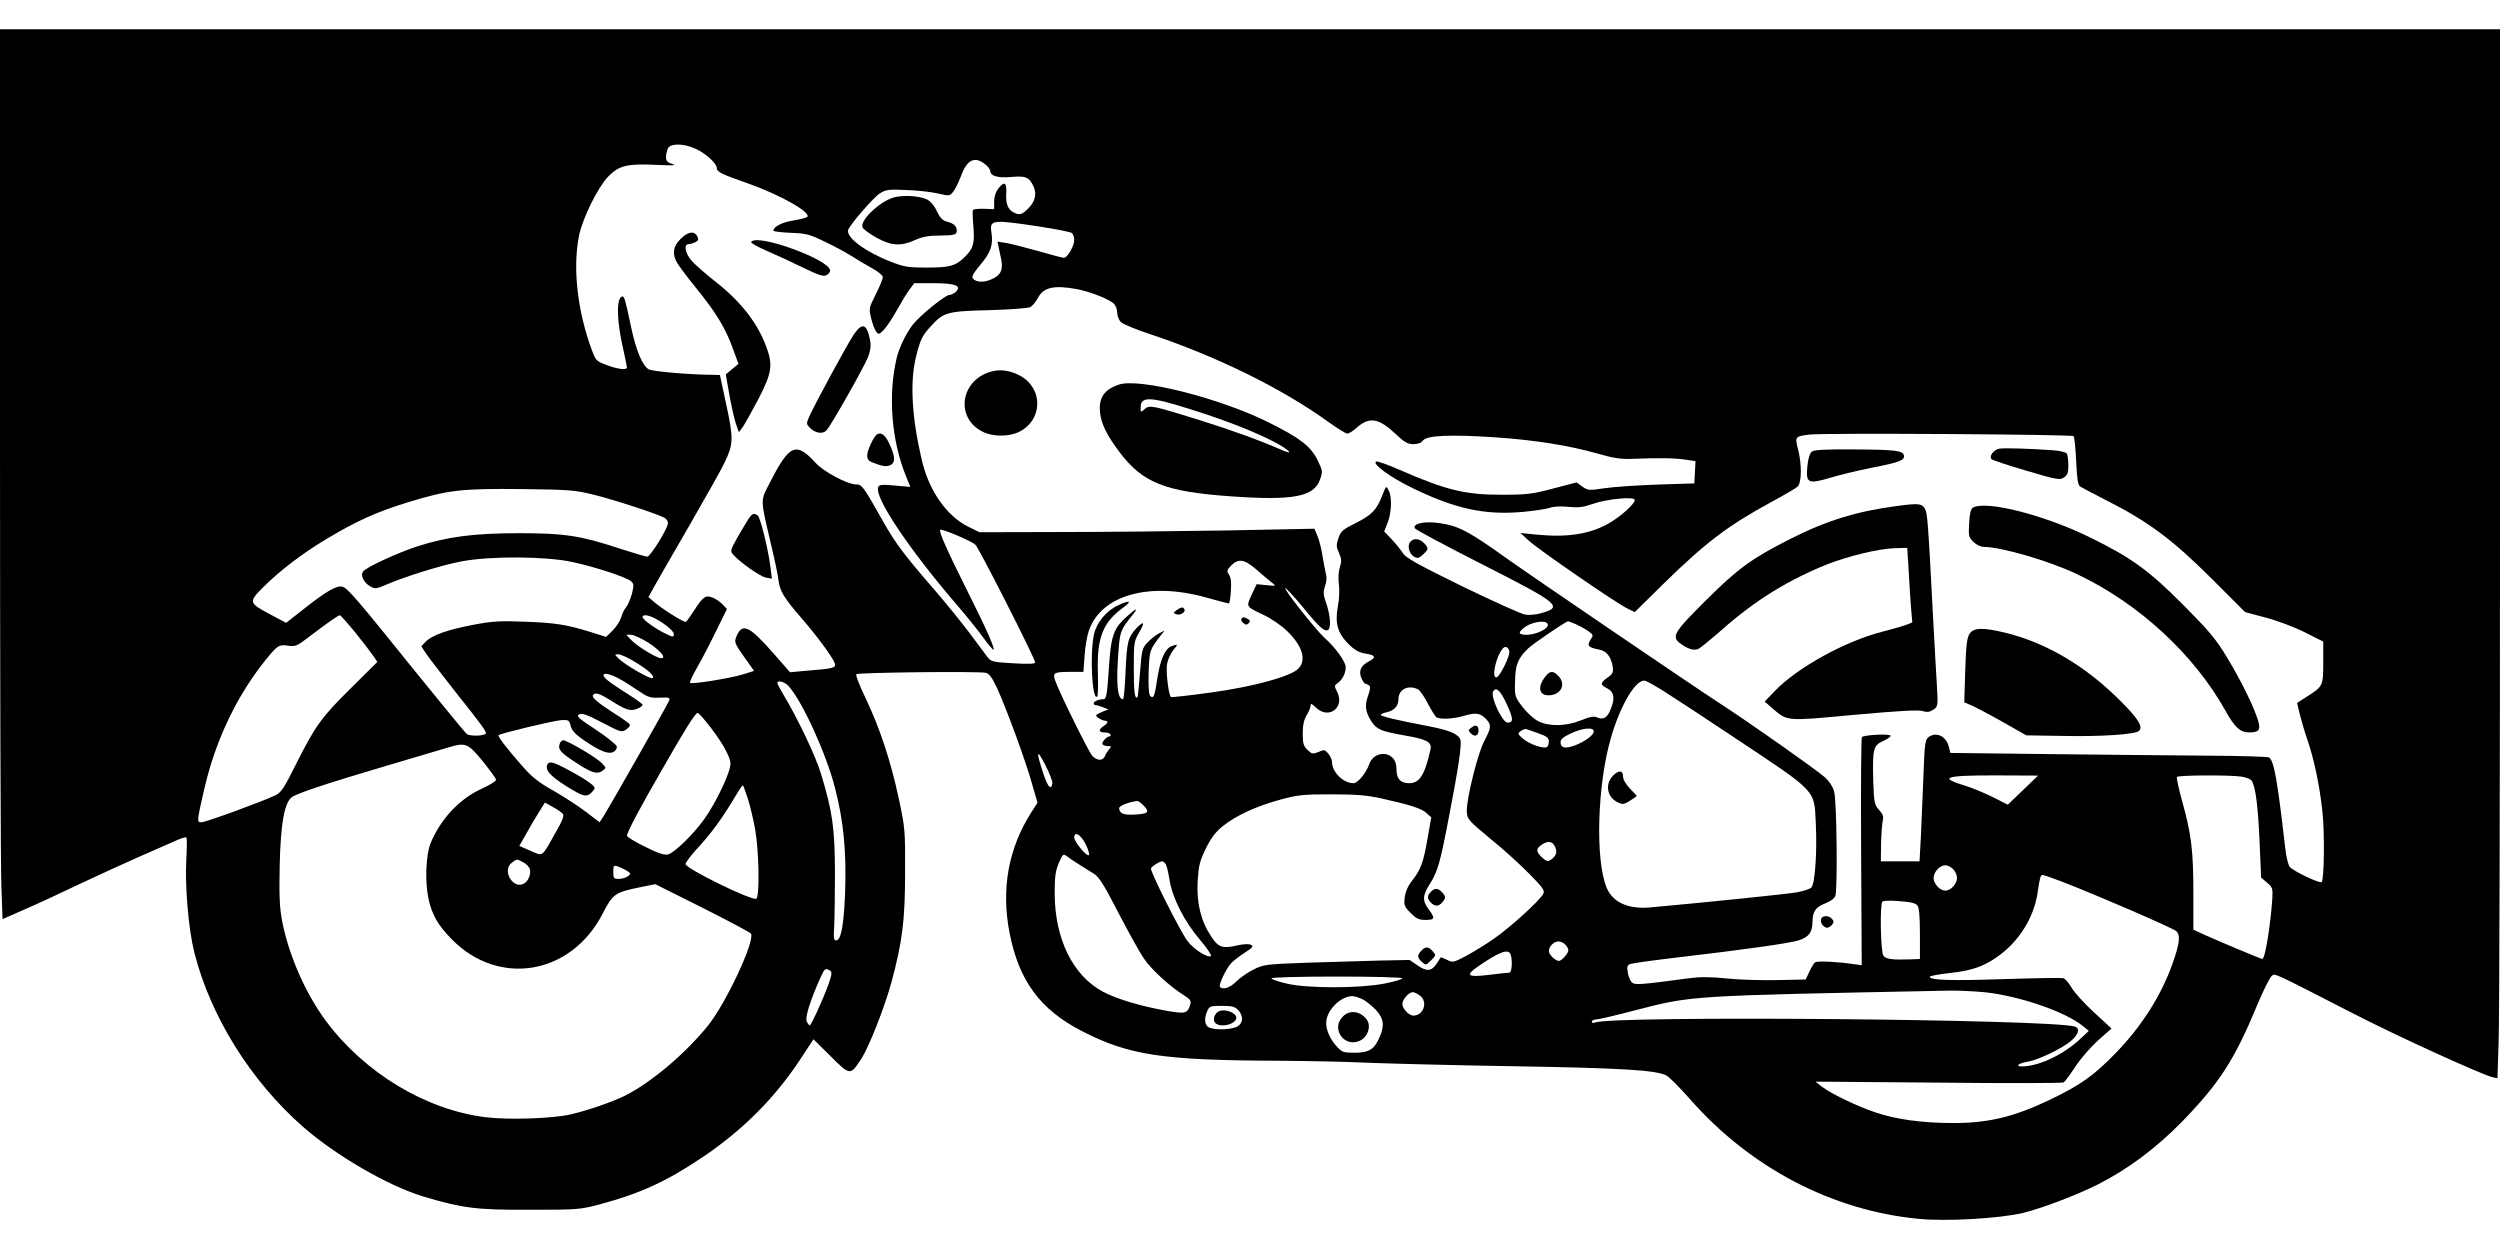 <?xml version="1.0" standalone="no"?>
<!DOCTYPE svg PUBLIC "-//W3C//DTD SVG 20010904//EN"
 "http://www.w3.org/TR/2001/REC-SVG-20010904/DTD/svg10.dtd">
<svg version="1.0" xmlns="http://www.w3.org/2000/svg"
 width="1280pt" height="640pt" viewBox="0 0 1280 640"
 preserveAspectRatio="xMidYMid meet">
<g transform="translate(0,640) scale(0.1,-0.1)"
fill="#000000" stroke="none">
<path d="M0 4143 c0 -1160 3 -2185 7 -2279 l6 -170 111 49 c61 26 190 86 286
132 96 45 229 106 295 135 66 29 148 65 182 80 34 16 64 26 67 22 4 -3 3 -53
0 -111 -8 -136 11 -359 41 -478 83 -327 288 -656 555 -891 166 -146 436 -303
614 -357 203 -61 272 -70 546 -69 246 0 259 1 358 27 213 57 347 119 538 248
202 138 363 300 492 496 l67 102 88 -87 c99 -99 100 -99 155 -16 40 60 121
266 156 394 56 208 70 318 70 560 1 217 0 231 -32 380 -41 192 -96 359 -169
513 -31 64 -53 120 -49 125 9 9 630 16 664 7 17 -4 32 -25 57 -78 48 -105 148
-377 179 -490 l28 -97 -31 -48 c-118 -185 -156 -393 -112 -619 48 -245 157
-393 372 -503 239 -123 411 -149 1004 -151 149 -1 351 -5 450 -10 99 -4 435
-13 747 -18 557 -9 736 -20 789 -47 15 -7 70 -63 124 -124 306 -348 724 -567
1164 -610 142 -15 418 1 540 30 94 23 273 91 379 144 158 80 301 187 438 327
191 198 265 314 383 598 31 74 64 139 73 145 19 12 -7 24 428 -199 214 -110
646 -307 701 -320 l26 -6 6 188 c4 103 7 1312 7 2686 l0 2497 -6400 0 -6400 0
0 -2107z m3560 1496 c52 -23 110 -76 110 -99 0 -20 22 -31 154 -77 166 -58
332 -151 309 -174 -4 -4 -37 -12 -72 -18 -57 -9 -101 -32 -101 -52 0 -4 39 -9
88 -11 78 -3 96 -7 174 -45 47 -22 110 -56 140 -75 29 -19 77 -47 106 -63 29
-16 52 -35 52 -44 0 -9 -16 -48 -36 -88 -35 -69 -36 -73 -24 -121 6 -28 18
-59 25 -69 13 -17 15 -17 39 7 14 14 44 59 67 100 23 41 52 90 66 108 l24 32
98 0 c111 0 146 -13 116 -43 -9 -9 -25 -17 -34 -17 -22 0 -155 -109 -189 -154
-36 -48 -70 -120 -82 -173 -44 -193 -25 -420 49 -602 l22 -54 -79 7 c-69 6
-80 5 -86 -9 -19 -51 155 -312 393 -590 52 -60 117 -140 144 -178 27 -37 52
-66 54 -64 7 8 -36 106 -137 307 -104 208 -144 299 -136 307 7 8 158 -56 180
-76 18 -16 306 -583 306 -603 0 -7 -36 -9 -112 -4 -107 6 -114 8 -133 33 -11
15 -52 70 -91 122 -40 53 -116 147 -170 210 -165 190 -208 247 -274 364 -102
180 -106 187 -139 187 -42 0 -164 65 -204 109 -100 110 -135 96 -231 -92 -55
-106 -55 -81 3 -330 17 -71 34 -151 37 -179 8 -56 27 -88 116 -191 79 -90 163
-205 172 -233 7 -24 -4 -27 -154 -39 l-75 -7 -85 97 c-126 143 -160 158 -190
85 -11 -27 -9 -34 39 -102 l52 -73 -58 -18 c-65 -20 -262 -52 -270 -43 -3 3
13 38 36 78 23 40 67 124 97 186 l56 114 -22 23 c-12 13 -35 29 -51 35 -36 15
-49 6 -96 -67 -18 -28 -37 -54 -41 -57 -9 -5 -130 71 -169 107 l-23 20 28 51
c16 28 97 170 182 316 84 146 166 291 181 324 44 93 45 120 8 292 l-33 154
-40 1 c-122 1 -304 17 -324 28 -33 17 -66 98 -92 222 -29 138 -34 154 -45 151
-30 -8 -28 -125 6 -270 10 -46 19 -88 19 -93 0 -15 -46 -10 -104 12 -51 19
-56 23 -74 72 -76 202 -101 428 -67 592 19 90 95 244 148 300 56 58 99 68 246
61 86 -4 108 -3 84 4 -26 8 -33 16 -33 36 0 14 5 34 10 45 14 26 80 25 140 -2z
m1484 -80 c14 -11 26 -27 26 -34 0 -26 40 -38 109 -31 70 6 88 0 109 -41 22
-41 15 -82 -23 -120 -27 -27 -40 -33 -57 -28 -43 12 -60 44 -56 102 3 60 -9
68 -41 27 -13 -17 -21 -41 -21 -66 l0 -39 -52 2 c-29 1 -55 -2 -57 -7 -2 -5
-1 -44 3 -87 7 -86 -1 -112 -51 -159 -42 -40 -74 -48 -189 -48 -93 0 -114 3
-183 30 -133 52 -232 126 -218 164 12 30 131 167 162 186 32 20 46 21 138 17
56 -2 128 -10 161 -18 56 -13 59 -13 76 9 11 13 28 49 40 80 31 85 70 104 124
61z m291 -321 c77 -12 146 -26 153 -31 6 -5 12 -21 12 -36 0 -31 -35 -91 -53
-91 -7 0 -67 16 -133 35 -65 18 -139 37 -163 41 l-44 7 6 -29 c4 -16 9 -44 13
-61 11 -54 -2 -82 -47 -102 -41 -19 -81 -17 -98 3 -8 9 4 29 39 71 53 63 66
101 56 166 -10 65 4 66 259 27z m177 -318 c65 -12 161 -49 189 -73 11 -10 19
-30 19 -47 0 -16 8 -38 19 -49 10 -10 76 -38 147 -61 343 -114 679 -279 922
-455 42 -30 83 -55 90 -55 8 0 30 13 48 30 66 58 113 50 202 -34 43 -41 60
-50 89 -50 23 0 40 6 49 19 19 26 144 31 368 16 206 -14 380 -42 524 -83 88
-25 121 -30 187 -27 126 5 216 4 268 -5 l48 -7 -3 -57 -3 -57 -190 -6 c-104
-4 -227 -12 -272 -19 -78 -12 -83 -11 -112 9 l-29 21 -119 -31 c-104 -28 -135
-32 -258 -32 -190 -1 -288 22 -528 127 -59 26 -113 45 -120 43 -27 -9 71 -81
187 -137 220 -106 367 -138 563 -121 60 6 122 15 138 21 19 7 55 9 95 5 52 -5
77 -2 125 15 74 26 215 39 215 20 0 -20 -71 -84 -132 -119 -98 -56 -213 -74
-373 -58 l-80 8 41 -38 c48 -45 452 -323 507 -349 l37 -18 147 145 c218 213
330 298 553 419 63 34 123 69 133 78 22 19 23 114 3 192 -17 64 -15 66 59 75
75 9 1342 1 1352 -8 4 -5 10 -62 13 -128 4 -91 9 -122 20 -130 8 -5 69 -37
135 -71 214 -108 338 -201 535 -397 l175 -175 105 -28 c58 -15 148 -49 200
-75 l95 -48 0 -106 c0 -120 -1 -123 -81 -174 l-53 -34 14 -58 c8 -32 25 -91
39 -131 33 -95 62 -232 76 -360 13 -106 10 -355 -3 -368 -9 -9 -142 54 -163
77 -8 9 -19 52 -24 100 -40 348 -57 445 -83 461 -7 4 -147 8 -312 9 -165 1
-529 5 -809 8 l-510 6 -8 32 c-14 54 -64 78 -104 49 -17 -13 -20 -32 -26 -198
-4 -101 -10 -240 -13 -310 l-7 -128 -99 0 -99 0 1 88 c1 48 5 101 8 117 6 24
3 35 -18 58 -24 27 -26 36 -30 148 -4 164 0 182 49 204 22 10 40 22 40 28 0
11 -135 5 -147 -7 -4 -4 -6 -269 -4 -588 l3 -580 -43 6 c-83 12 -184 17 -195
9 -7 -4 -20 -26 -30 -48 l-19 -40 -140 -3 c-77 -2 -194 1 -260 8 -88 9 -142 9
-200 1 -253 -34 -275 -35 -291 -20 -8 9 -17 31 -20 51 -5 28 -2 36 12 42 11 4
109 18 219 31 384 45 600 76 646 91 50 16 69 42 69 94 0 52 16 76 64 94 28 11
48 26 53 39 12 35 7 486 -6 534 -7 25 -25 53 -46 72 -52 45 -390 283 -540 380
-143 93 -960 649 -1095 745 -187 134 -242 163 -335 177 -78 12 -140 0 -132
-25 1 -6 158 -90 347 -186 400 -203 416 -218 295 -251 -22 -6 -55 -9 -75 -6
-19 2 -164 68 -321 144 -225 110 -291 147 -305 169 -10 16 -35 48 -57 71 l-40
42 17 43 c21 52 24 134 6 167 -13 25 -13 25 -32 -24 -30 -77 -54 -101 -135
-142 -68 -34 -78 -42 -90 -78 -12 -35 -12 -44 3 -77 13 -30 14 -42 4 -72 -7
-23 -9 -56 -5 -87 4 -29 2 -77 -5 -113 -16 -86 -2 -137 54 -193 31 -31 54 -44
85 -49 53 -8 59 -19 22 -39 -43 -22 -56 -49 -41 -86 7 -16 15 -29 19 -29 3 0
12 -4 19 -8 10 -7 9 -17 -3 -53 -19 -51 -14 -85 17 -133 27 -41 48 -50 172
-72 112 -19 139 -34 130 -72 -29 -130 -56 -172 -109 -172 -44 0 -65 22 -65 71
0 26 -7 46 -20 59 -37 37 -101 20 -119 -31 -16 -47 -59 -99 -82 -99 -51 0
-109 57 -109 108 0 11 -8 30 -19 43 -17 21 -21 22 -50 9 -29 -12 -34 -11 -56
10 -21 20 -25 33 -25 84 0 43 6 71 20 94 11 18 20 40 20 49 0 13 6 11 28 -10
65 -63 149 1 108 81 -15 29 -15 32 2 44 25 17 42 51 42 82 0 28 -51 99 -110
152 -47 43 -216 258 -198 252 7 -3 49 -48 93 -102 81 -99 107 -122 125 -111
16 10 11 75 -9 134 -16 46 -17 59 -7 90 9 23 10 47 4 66 -4 17 -12 57 -17 90
-5 33 -16 78 -25 99 l-16 39 -453 -9 c-248 -4 -634 -8 -857 -8 l-405 -1 -57
28 c-111 55 -201 183 -238 340 -52 220 -62 402 -30 530 23 91 30 106 78 159
63 69 83 75 298 80 106 3 199 10 210 16 10 6 28 27 39 48 28 53 82 65 197 44z
m-2472 -1053 c99 -24 323 -97 362 -118 10 -5 18 -18 18 -27 0 -27 -90 -172
-106 -172 -8 0 -69 18 -137 40 -205 68 -286 80 -520 80 -232 0 -367 -18 -522
-68 -104 -34 -256 -105 -275 -127 -17 -20 3 -61 39 -79 21 -12 31 -10 75 9 96
42 291 103 391 121 148 28 434 26 568 -4 119 -26 276 -78 298 -98 15 -14 15
-21 4 -66 -8 -27 -21 -58 -30 -68 -9 -10 -20 -33 -25 -52 -6 -19 -25 -48 -43
-66 l-34 -33 -79 25 c-127 39 -180 47 -339 53 -127 5 -167 2 -262 -16 -132
-25 -213 -54 -244 -87 l-22 -23 25 -38 c14 -21 79 -105 144 -188 140 -176 168
-214 161 -221 -12 -13 -83 -14 -97 -2 -9 7 -121 144 -250 303 -314 390 -361
445 -387 451 -29 8 -84 -24 -199 -115 l-89 -70 -79 42 c-111 59 -113 64 -46
133 86 87 205 179 331 254 155 93 257 139 420 189 206 63 272 70 579 67 244
-3 273 -5 370 -29z m3394 -384 c30 -27 65 -56 78 -66 23 -18 23 -18 -28 -13
l-50 5 -26 -55 c-28 -62 -30 -59 63 -103 36 -17 89 -53 118 -81 80 -77 102
-150 58 -194 -40 -40 -230 -92 -449 -122 -109 -15 -200 -25 -203 -23 -12 13
-26 126 -20 166 3 24 18 56 31 73 28 33 27 35 -9 21 -33 -13 -57 -70 -72 -168
-13 -89 -19 -103 -36 -86 -7 7 -10 50 -8 120 4 113 5 115 60 187 l22 28 -29
-15 c-16 -8 -42 -29 -58 -46 -28 -29 -30 -37 -39 -153 -5 -68 -11 -125 -13
-127 -14 -15 -19 27 -19 147 0 132 1 139 28 185 31 52 24 61 -15 20 -43 -47
-48 -68 -55 -218 -3 -80 -9 -145 -13 -145 -30 0 -37 82 -22 265 7 81 12 94 68
163 35 43 24 41 -27 -5 -69 -62 -81 -98 -92 -270 -9 -135 -13 -153 -28 -153
-24 0 -49 -11 -49 -21 0 -5 4 -9 9 -9 5 0 22 -5 38 -11 l28 -11 -35 -14 c-33
-15 -34 -16 -16 -30 11 -8 26 -14 33 -14 19 0 16 -13 -7 -28 -27 -17 -25 -32
4 -32 14 0 28 -4 31 -10 3 -5 2 -10 -4 -10 -15 0 -42 -31 -36 -41 4 -5 16 -9
27 -9 19 0 20 -2 6 -17 -8 -10 -18 -26 -21 -35 -4 -10 -15 -18 -26 -18 -11 0
-27 8 -37 18 -18 17 -173 332 -192 389 -13 39 -5 43 82 43 l63 0 6 83 c3 45
13 103 22 128 62 181 307 251 596 171 64 -18 118 -32 121 -32 3 0 8 28 10 63
3 43 1 69 -9 84 -13 20 -12 24 11 48 37 37 68 32 130 -22z m-4612 -325 c41
-51 82 -105 92 -120 l18 -27 -134 -133 c-153 -151 -185 -196 -283 -392 -61
-122 -75 -143 -105 -158 -64 -31 -357 -138 -378 -138 -25 0 -25 1 15 175 58
249 166 474 316 660 59 72 66 76 112 69 37 -5 46 -2 104 43 103 78 153 113
161 113 4 0 41 -42 82 -92z m1531 76 c50 -26 97 -65 97 -80 0 -18 -3 -18 -53
7 -51 26 -107 68 -107 80 0 14 28 11 63 -7z m4572 -34 c0 -21 -63 -50 -107
-50 -42 0 -47 9 -20 32 40 36 127 48 127 18z m141 5 c19 -8 48 -24 64 -35 29
-21 29 -22 13 -46 -19 -30 -11 -39 45 -50 38 -7 60 -36 69 -86 4 -31 1 -38
-26 -57 -39 -28 -39 -36 -1 -56 35 -18 40 -53 15 -110 -16 -40 -37 -52 -68
-38 -16 7 -36 4 -82 -15 -77 -31 -164 -33 -220 -4 -22 11 -58 44 -80 73 -39
51 -40 54 -38 130 2 87 14 117 67 169 27 25 183 132 204 139 1 1 19 -6 38 -14z
m-4749 -94 c65 -42 98 -81 67 -81 -22 0 -123 62 -153 94 l-24 26 24 0 c13 0
52 -18 86 -39z m4411 -47 c3 -23 -48 -127 -65 -132 -28 -8 -5 104 30 146 13
17 31 10 35 -14z m-4482 -50 c72 -43 107 -75 96 -86 -9 -9 -143 68 -177 102
-19 20 -19 20 1 20 11 0 47 -16 80 -36z m-83 -85 c23 -12 68 -40 100 -62 54
-37 64 -41 114 -39 49 2 55 0 49 -15 -8 -21 -298 -531 -332 -586 l-24 -37 -71
54 c-39 30 -114 78 -166 108 -72 40 -109 69 -152 118 -89 101 -134 160 -128
166 9 9 280 74 321 77 37 2 40 0 48 -30 6 -24 24 -43 69 -74 83 -56 124 -72
150 -59 11 6 19 19 17 28 -2 9 -50 48 -107 86 -89 58 -102 70 -86 78 14 8 39
0 117 -41 96 -50 101 -52 124 -36 14 9 22 21 18 26 -3 6 -38 31 -78 56 -83 53
-118 82 -110 94 10 16 33 9 89 -26 78 -50 103 -58 137 -44 15 6 28 15 28 20 0
4 -27 25 -61 46 -33 21 -78 50 -100 66 -67 46 -43 65 34 26z m5362 -72 c44
-28 202 -131 350 -230 433 -288 413 -267 422 -443 7 -148 -4 -309 -23 -328 -7
-8 -42 -19 -76 -25 -52 -9 -452 -50 -749 -77 -113 -10 -192 26 -223 101 -59
141 -48 525 21 764 49 172 131 309 177 295 11 -3 57 -29 101 -57z m-4488 31
c71 -79 193 -345 239 -525 44 -172 58 -325 51 -534 -7 -169 -21 -244 -46 -244
-12 0 -14 14 -10 70 2 39 4 165 4 280 -1 225 -12 307 -72 505 -25 84 -119 282
-187 395 -20 33 -36 63 -36 68 0 16 38 6 57 -15z m3224 -18 c10 -6 33 -39 50
-73 18 -34 37 -65 43 -69 19 -13 90 -9 145 8 58 17 82 13 111 -19 27 -28 25
-44 -11 -112 -32 -60 -89 -288 -89 -355 1 -44 4 -48 130 -152 58 -47 143 -124
189 -171 72 -73 82 -87 72 -104 -17 -34 -173 -175 -252 -229 -41 -29 -105 -68
-142 -88 -66 -35 -69 -35 -99 -20 -16 8 -31 14 -32 12 -1 -2 -10 -15 -19 -30
-26 -41 -52 -44 -99 -11 l-41 28 -151 -3 c-83 -2 -251 -7 -373 -11 -215 -8
-223 -9 -277 -36 -30 -15 -69 -43 -87 -61 -31 -32 -71 -44 -83 -26 -7 11 32
93 57 120 11 12 43 37 70 54 40 26 46 33 33 40 -10 6 -37 5 -69 -2 -79 -18
-97 -12 -135 44 -53 79 -76 171 -70 282 5 84 10 103 42 170 28 56 50 85 89
116 68 54 171 101 293 134 88 24 116 27 259 27 126 0 181 -4 258 -21 147 -33
205 -51 231 -75 l24 -22 -20 -114 c-21 -120 -34 -155 -82 -215 -18 -23 -30
-52 -34 -81 -4 -41 -2 -47 31 -80 29 -29 42 -35 76 -35 48 0 50 9 16 54 -33
43 -32 72 5 129 41 64 54 110 99 347 49 251 66 371 58 393 -11 29 -55 48 -159
68 -167 32 -248 51 -248 59 0 4 13 10 29 13 39 8 61 32 61 67 0 51 51 76 101
50z m452 -72 c36 -77 37 -98 6 -98 -27 0 -90 134 -74 160 15 25 37 5 68 -62z
m-4099 -92 c75 -91 126 -179 126 -216 0 -45 -74 -200 -135 -285 -56 -78 -153
-172 -185 -180 -19 -4 -51 6 -118 40 -51 25 -92 50 -92 56 0 17 66 142 181
341 116 203 169 288 181 288 4 0 23 -20 42 -44z m4264 -61 c42 -15 52 -23 52
-41 0 -13 -4 -26 -10 -29 -17 -10 -88 14 -121 42 -29 25 -30 27 -13 40 10 7
23 12 29 10 5 -2 34 -12 63 -22z m282 11 c0 -20 -42 -51 -95 -72 -51 -19 -75
-14 -75 16 0 15 14 27 53 45 59 28 117 33 117 11z m-5688 -154 c37 -46 68 -89
68 -95 -1 -7 -34 -27 -75 -46 -112 -51 -208 -153 -260 -277 -24 -58 -30 -194
-12 -282 19 -87 48 -138 122 -213 240 -243 609 -180 770 132 53 103 63 110
195 137 l75 15 242 -121 c133 -67 244 -126 248 -132 22 -36 -128 -357 -220
-471 -115 -143 -292 -292 -425 -359 -63 -31 -186 -74 -275 -95 -91 -22 -324
-30 -440 -15 -305 38 -617 226 -815 491 -106 142 -193 341 -226 516 -13 70
-15 129 -12 283 5 209 23 313 59 346 22 20 172 70 504 168 138 41 273 81 300
89 89 27 101 22 177 -71z m2916 -113 c-6 -37 -22 -20 -44 44 -40 120 -38 139
6 54 23 -44 40 -88 38 -98z m4970 -34 l-78 -75 -77 39 c-43 21 -105 47 -138
57 -142 43 -111 54 148 54 l222 -1 -77 -74z m1116 69 c31 -5 50 -13 57 -25 18
-35 30 -126 38 -309 l8 -183 30 -26 c29 -24 30 -30 27 -86 -10 -140 -37 -305
-51 -305 -6 0 -214 87 -285 119 l-68 31 0 183 c0 221 -10 304 -55 466 -19 68
-32 128 -29 133 6 9 260 11 328 2z m-7645 -113 c11 -35 28 -105 37 -155 20
-111 24 -339 7 -357 -16 -16 -363 154 -363 177 0 9 32 50 71 92 65 71 118 144
192 268 15 26 29 45 31 43 2 -2 13 -33 25 -68z m2028 -37 c32 -33 21 -42 -56
-45 -49 -2 -70 7 -71 33 0 12 46 31 93 37 4 1 20 -11 34 -25z m-2975 -41 c7
-9 -2 -35 -37 -95 -73 -130 -63 -123 -129 -94 l-57 25 33 58 c17 32 47 82 65
111 l33 53 41 -23 c22 -12 45 -28 51 -35z m2677 -156 c13 -26 20 -51 16 -55
-10 -10 -75 68 -75 90 0 35 34 15 59 -35z m2403 -13 c13 -28 5 -49 -25 -68
-12 -8 -22 -5 -42 14 -31 29 -32 44 -3 64 33 23 57 20 70 -10z m-2434 -92 c24
-15 57 -36 75 -47 25 -16 52 -60 124 -200 51 -98 109 -203 130 -233 37 -55
134 -144 205 -188 32 -20 38 -29 32 -47 -14 -47 -24 -49 -122 -32 -126 22
-255 60 -324 97 -155 82 -248 272 -248 505 0 84 4 114 21 154 21 48 22 49 43
34 11 -9 40 -28 64 -43z m-2849 13 c16 -8 31 -24 34 -36 6 -23 -7 -58 -27 -71
-57 -38 -120 67 -64 106 27 19 23 19 57 1z m3288 -7 c6 -7 15 -44 21 -83 15
-93 74 -210 156 -307 36 -42 61 -80 56 -83 -18 -11 -90 36 -121 78 -39 54
-191 356 -186 371 3 10 44 36 58 36 4 0 11 -6 16 -12z m-2758 -36 c22 -15 22
-16 5 -29 -10 -7 -30 -13 -46 -13 -25 0 -28 3 -28 36 0 32 2 35 23 28 12 -4
33 -14 46 -22z m6791 8 c11 -11 20 -31 20 -45 0 -30 -32 -65 -60 -65 -28 0
-60 35 -60 65 0 30 32 65 60 65 11 0 29 -9 40 -20z m557 -64 c179 -69 567
-237 585 -253 23 -21 18 -63 -19 -168 -59 -164 -156 -317 -288 -454 -114 -118
-182 -166 -340 -242 -182 -87 -314 -119 -494 -119 -159 0 -296 19 -400 55 -93
31 -225 95 -271 130 l-35 27 630 -5 c347 -4 635 -3 641 1 6 4 34 41 62 84 28
42 81 102 117 134 l66 58 -90 83 c-49 45 -101 102 -115 127 -14 24 -33 46 -43
48 -10 2 -147 0 -304 -5 -270 -9 -379 -6 -379 12 0 4 46 13 103 19 109 12 170
32 240 81 111 76 189 199 209 327 13 87 15 94 27 94 5 0 49 -15 98 -34z m-739
-123 c8 -11 12 -58 12 -145 l0 -128 -52 -2 c-90 -3 -122 1 -135 19 -14 19 -19
264 -5 277 4 5 43 6 87 2 59 -4 83 -10 93 -23z m-1804 -199 c9 -8 16 -22 16
-30 0 -15 -35 -54 -48 -54 -18 0 -52 33 -52 50 0 24 26 50 50 50 10 0 26 -7
34 -16z m-280 -50 c11 -29 7 -94 -6 -94 -7 0 -53 -5 -102 -11 -111 -14 -126
-4 -61 41 112 77 157 94 169 64z m-3485 -83 c12 -8 11 -19 -8 -73 -28 -77 -88
-208 -95 -208 -3 0 -10 8 -15 19 -11 19 17 108 69 224 22 49 26 52 49 38z
m2931 -40 c0 -5 -42 -17 -92 -27 -131 -25 -394 -25 -500 0 -43 10 -78 22 -78
27 0 5 143 9 335 9 191 0 335 -4 335 -9z m2980 -71 c179 -19 416 -100 505
-174 l30 -24 -47 -44 c-87 -80 -211 -138 -296 -138 -37 0 -16 17 30 24 54 9
171 65 221 106 40 34 48 65 20 74 -127 38 -2363 57 -2455 21 -11 -4 -18 -3
-18 4 0 6 9 11 20 11 12 0 98 20 193 45 307 79 267 76 1618 103 42 1 123 -3
179 -8z m-2892 -16 c45 -31 22 -104 -32 -104 -22 0 -56 36 -56 60 0 22 33 60
53 60 7 0 23 -7 35 -16z m-292 -20 c18 -9 49 -34 69 -55 41 -45 45 -82 16
-145 -26 -58 -54 -74 -126 -74 -54 0 -64 3 -87 28 -36 38 -58 85 -58 124 0 63
71 136 133 138 11 0 34 -7 53 -16z m-636 -56 c26 -29 26 -63 -2 -82 -26 -18
-119 -22 -149 -6 -22 12 -25 46 -7 85 10 23 16 25 74 25 52 0 67 -4 84 -22z"/>
<path d="M3484 5176 c-37 -37 -43 -73 -20 -117 7 -14 51 -73 97 -130 105 -129
152 -206 190 -310 l30 -82 -33 -27 -32 -27 18 -102 c10 -57 25 -123 33 -148
l16 -46 18 24 c10 13 46 78 81 144 71 137 77 177 39 276 -46 121 -133 231
-268 335 -44 35 -95 80 -112 99 -33 38 -42 85 -15 85 8 0 24 5 35 10 15 9 17
15 9 30 -16 30 -48 24 -86 -14z"/>
<path d="M3846 5161 c-3 -5 33 -25 79 -45 47 -20 131 -59 186 -86 80 -39 105
-47 120 -39 11 5 19 16 19 24 0 55 -376 192 -404 146z"/>
<path d="M4372 4688 c-33 -48 -210 -375 -231 -426 -13 -30 -12 -35 5 -52 29
-29 67 -34 86 -13 25 28 193 325 213 376 12 32 15 58 10 84 -16 85 -40 94 -83
31z"/>
<path d="M4482 4168 c-20 -27 -42 -78 -42 -101 0 -18 8 -28 28 -35 53 -21 72
-23 93 -12 25 14 22 48 -12 117 -21 44 -47 55 -67 31z"/>
<path d="M3832 3743 c-10 -16 -36 -59 -57 -96 -37 -67 -37 -68 -19 -89 38 -41
134 -108 164 -115 l32 -6 -7 58 c-13 99 -52 257 -66 266 -21 13 -26 11 -47
-18z"/>
<path d="M4567 5386 c-74 -27 -164 -116 -151 -150 3 -9 35 -32 70 -52 77 -43
127 -46 199 -13 38 17 69 23 130 23 68 1 80 4 83 19 5 25 -14 44 -49 52 -22 5
-35 18 -52 53 -13 29 -33 52 -51 61 -42 20 -135 24 -179 7z"/>
<path d="M5085 4500 c-165 -37 -200 -236 -55 -310 52 -27 138 -27 190 0 118
60 122 218 7 284 -47 27 -98 36 -142 26z"/>
<path d="M5729 4431 c-75 -25 -104 -67 -97 -141 6 -60 34 -117 100 -205 119
-157 232 -202 566 -226 324 -23 430 -3 461 87 14 40 13 44 -13 98 -35 71 -89
113 -252 194 -247 123 -659 228 -765 193z m371 -128 c175 -55 318 -111 423
-165 78 -41 108 -72 40 -42 -115 50 -249 99 -421 153 -241 75 -257 79 -282 56
-19 -18 -20 -17 -20 8 0 59 47 58 260 -10z"/>
<path d="M10237 4103 c-29 -5 -55 -39 -40 -54 5 -5 85 -32 178 -59 156 -46
170 -49 192 -35 19 13 23 24 23 63 0 26 -4 53 -8 60 -5 7 -36 14 -73 17 -115
8 -243 12 -272 8z"/>
<path d="M9277 4088 c-11 -9 -19 -34 -23 -73 -9 -89 2 -95 114 -62 48 15 145
38 215 52 142 28 170 38 165 63 -5 25 -43 30 -259 31 -142 1 -200 -2 -212 -11z"/>
<path d="M9710 3809 c-200 -26 -361 -75 -545 -169 -197 -100 -264 -148 -432
-315 -167 -166 -178 -186 -125 -223 38 -27 68 -35 90 -23 11 6 66 51 123 101
168 148 336 251 535 331 108 42 261 79 341 82 l68 2 7 -110 c3 -60 9 -147 12
-191 l7 -81 -28 -11 c-15 -6 -73 -23 -128 -37 -187 -48 -429 -181 -545 -300
l-55 -57 38 -33 c80 -69 67 -68 420 -35 222 20 326 26 348 20 25 -8 39 -6 57
6 24 16 25 18 19 123 -4 58 -11 194 -17 301 -29 551 -31 585 -46 608 -16 24
-32 26 -144 11z"/>
<path d="M10100 3800 c-9 -6 -16 -32 -18 -79 -4 -64 -2 -72 21 -95 16 -15 38
-26 54 -26 91 -1 333 -71 478 -140 315 -149 599 -411 760 -700 46 -83 75 -110
119 -110 53 0 62 12 47 62 -21 69 -85 200 -158 321 -58 96 -91 135 -223 268
-176 177 -265 242 -474 345 -236 117 -542 195 -606 154z"/>
<path d="M7220 3625 c-16 -20 -5 -62 21 -76 17 -9 25 -7 45 12 29 27 30 33 4
59 -24 24 -53 26 -70 5z"/>
<path d="M10084 3155 c-13 -20 -18 -60 -22 -188 l-5 -163 44 -19 c24 -11 96
-49 159 -85 l115 -65 190 -3 c197 -4 369 8 387 26 21 21 -3 60 -89 147 -181
183 -384 304 -598 356 -114 27 -160 26 -181 -6z"/>
<path d="M9324 1695 c-7 -17 12 -45 31 -45 7 0 18 7 25 15 10 12 10 18 0 30
-16 19 -49 19 -56 0z"/>
<path d="M5725 3301 c-60 -27 -111 -89 -124 -150 -22 -104 -9 -343 17 -317 4
4 5 61 3 126 -5 177 26 254 132 331 45 33 32 38 -28 10z"/>
<path d="M6024 3276 c-18 -14 -18 -15 -1 -21 19 -8 50 12 41 26 -7 13 -17 11
-40 -5z"/>
<path d="M6356 3231 c-3 -5 1 -14 10 -21 11 -10 18 -10 27 -1 9 9 9 14 -3 21
-19 12 -27 12 -34 1z"/>
<path d="M7918 2943 c-47 -54 -42 -103 10 -103 63 0 92 55 52 98 -25 27 -42
28 -62 5z"/>
<path d="M2865 2590 c-9 -28 7 -45 86 -96 79 -52 107 -60 134 -40 20 15 20 15
-5 40 -27 28 -177 116 -197 116 -6 0 -15 -9 -18 -20z"/>
<path d="M2805 2490 c-18 -29 7 -60 94 -115 94 -58 107 -61 140 -21 10 12 6
19 -21 39 -38 29 -153 92 -185 101 -12 4 -24 2 -28 -4z"/>
<path d="M8260 2430 c-44 -44 -33 -111 23 -138 24 -12 32 -11 62 8 19 12 35
23 35 24 0 2 -16 19 -35 39 -21 22 -35 46 -35 62 0 31 -22 33 -50 5z"/>
<path d="M7534 2675 c-18 -13 -18 -15 -2 -31 19 -19 38 -11 38 16 0 26 -14 32
-36 15z"/>
<path d="M7326 1834 c-21 -21 -20 -37 5 -60 22 -19 43 -13 63 19 8 12 5 21 -8
36 -23 25 -39 26 -60 5z"/>
<path d="M7277 1532 c-22 -24 -21 -35 3 -57 20 -18 21 -18 47 8 26 26 26 27 8
47 -22 25 -37 25 -58 2z"/>
<path d="M6875 1195 c-61 -60 5 -158 84 -125 44 18 64 77 38 111 -33 43 -87
50 -122 14z"/>
<path d="M6242 1223 c-22 -9 -35 -43 -21 -59 24 -29 109 -9 109 26 0 24 -57
46 -88 33z"/>
</g>
</svg>

